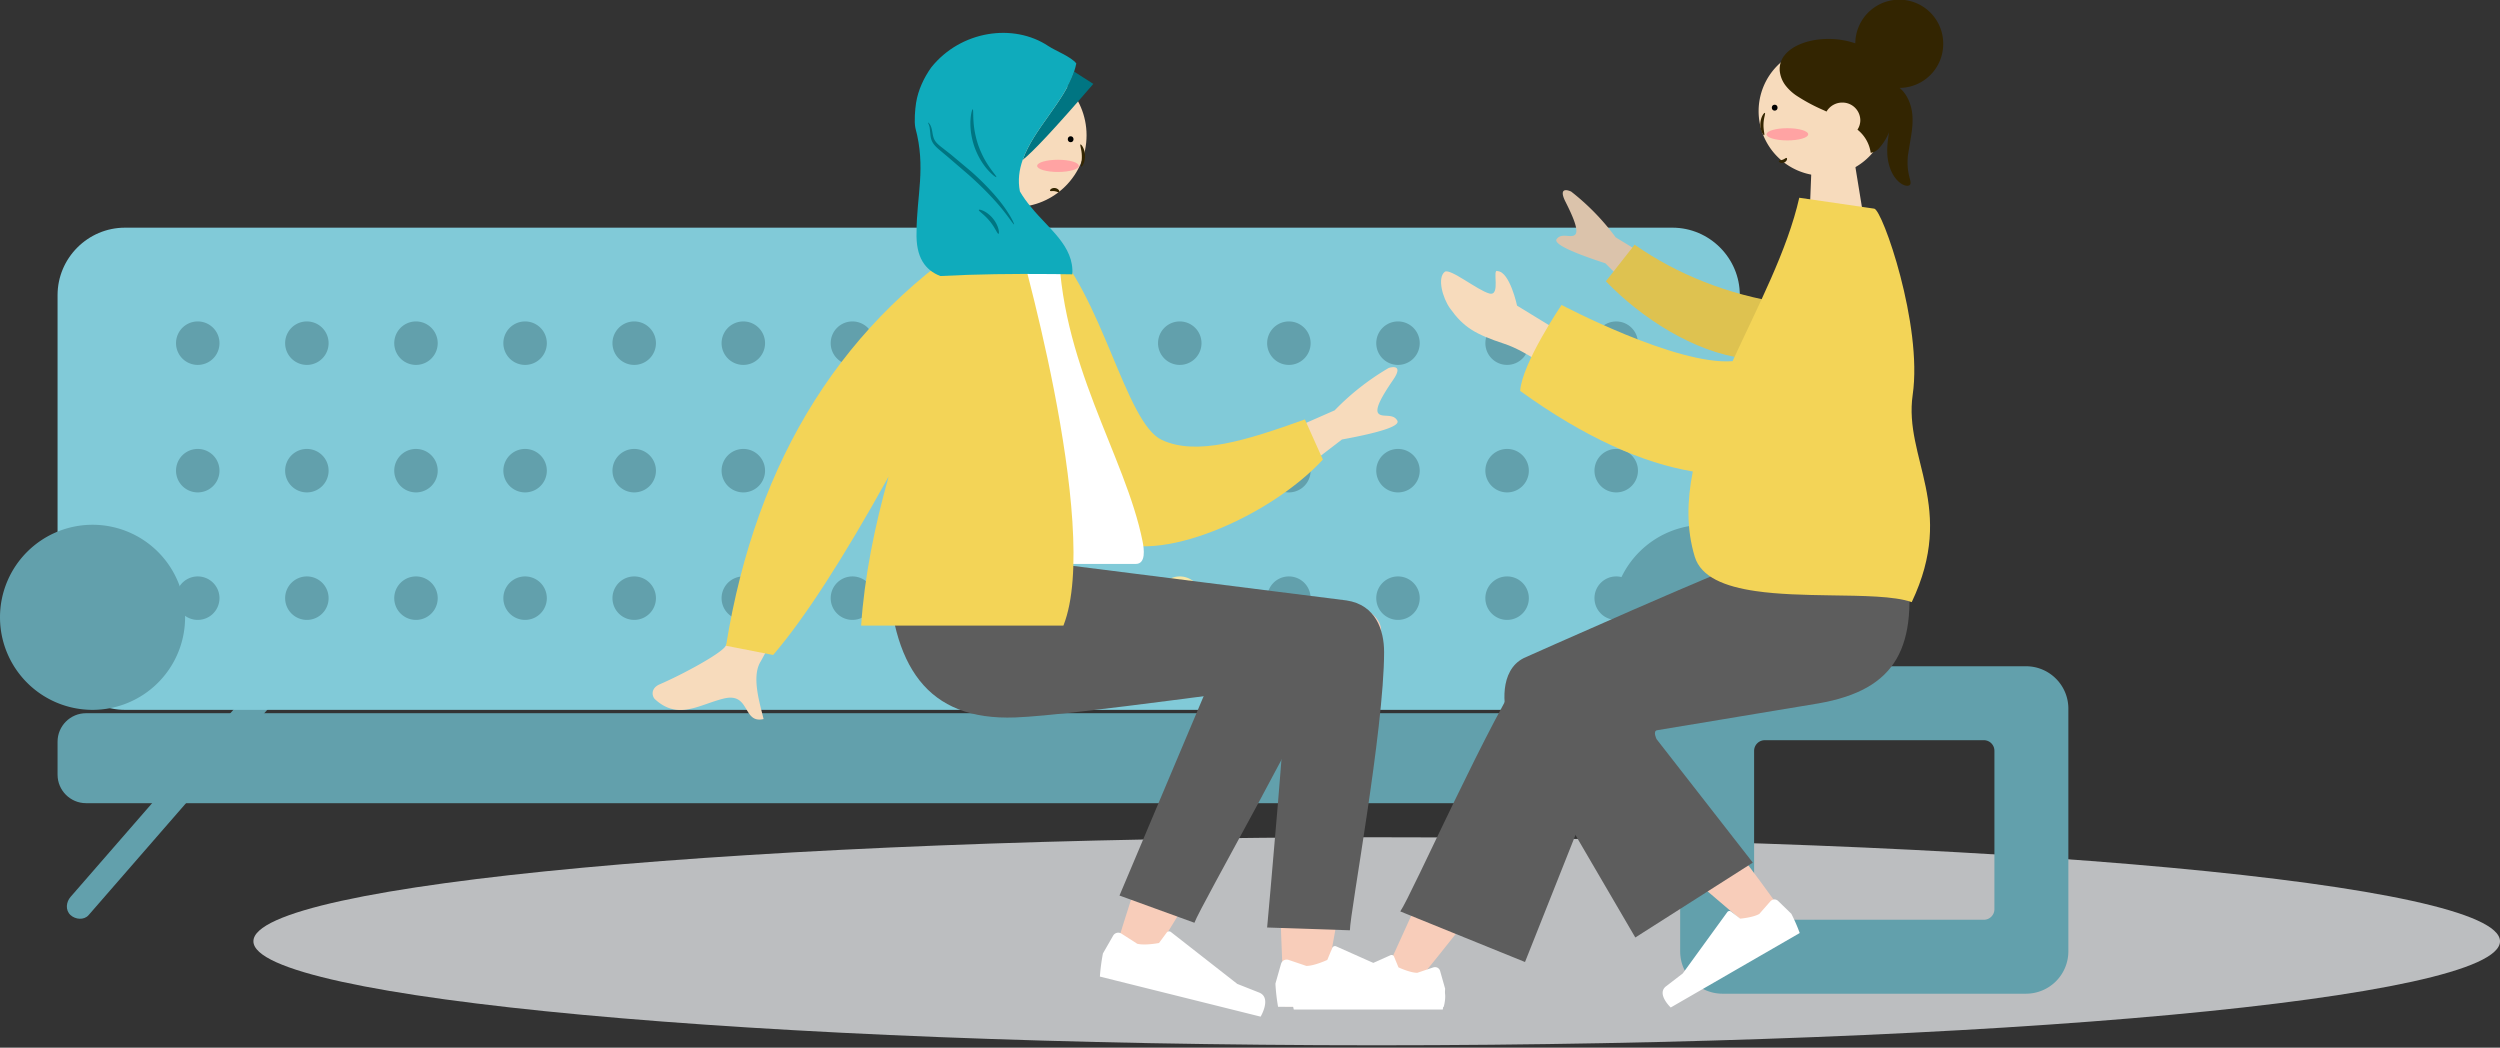<svg xmlns="http://www.w3.org/2000/svg" xmlns:xlink="http://www.w3.org/1999/xlink" width="451" height="189" fill="none" xmlns:v="https://vecta.io/nano"><rect width="100%" height="100%" fill="#333333" stroke="none"/><path d="M451 169.806c0 10.363-90.726 18.763-202.642 18.763s-202.642-8.4-202.642-18.763 90.726-18.763 202.642-18.763S451 159.444 451 169.806z" fill="#bcbec0"/><path d="M268.613 119.517l3.955 4.545 9.493 10.911 11.414 13.118 9.918 11.398 4.801 5.518.067.077c.797.916 2.465.877 3.27 0 .895-.976.85-2.294 0-3.27l-3.955-4.545-9.494-10.911-11.413-13.117-9.918-11.399-4.801-5.518a2.46 2.46 0 0 1-.067-.077c-.797-.915-2.465-.876-3.27 0-.896.976-.85 2.293 0 3.27z" fill="#8cc63f"/><path d="M52.371 116.242l-3.955 4.545-9.494 10.911-11.413 13.117-9.918 11.398-4.802 5.519-.067.077c-.793.911-.964 2.384 0 3.27.87.798 2.422.974 3.27 0l3.955-4.546 9.493-10.911 11.414-13.117 9.917-11.398 4.801-5.518.067-.077c.794-.912.964-2.385 0-3.27-.87-.799-2.422-.974-3.27 0z" fill="#62a0ac"/><path d="M301.696 128.059H22.552c-6.692 0-12.167-5.475-12.167-12.167V53.239c0-6.692 5.475-12.167 12.167-12.167h279.144c6.692 0 12.167 5.475 12.167 12.167v62.653c0 6.692-5.475 12.167-12.167 12.167z" fill="#81cad8"/><g fill="#62a0ac"><path d="M308.733 144.892H15.515c-2.822 0-5.13-2.308-5.13-5.13v-5.97c0-2.821 2.308-5.129 5.13-5.129h293.218c2.822 0 5.13 2.308 5.13 5.129v5.97c0 2.822-2.308 5.13-5.13 5.13z"/><use xlink:href="#D"/></g><g fill="#906acc"><use xlink:href="#E"/><use xlink:href="#F"/></g><g fill="#62a0ac"><use xlink:href="#D" x="19.684"/><use xlink:href="#D" y="23"/></g><g fill="#906acc"><use xlink:href="#G"/><path d="M197.067 84.909a3.92 3.92 0 0 1-3.92 3.921c-2.166 0-3.922-1.755-3.922-3.921a3.92 3.92 0 1 1 7.842 0z"/><use xlink:href="#G" x="-39.368"/><use xlink:href="#G" x="-59.052"/></g><g fill="#62a0ac"><use xlink:href="#D" x="19.684" y="23"/><use xlink:href="#D" y="46"/></g><use xlink:href="#F" x="39.368" y="46" fill="#f6e6a5"/><g fill="#906acc"><use xlink:href="#E" y="46"/><use xlink:href="#F" y="46"/></g><g fill="#62a0ac"><use xlink:href="#D" x="19.684" y="46"/><use xlink:href="#H"/><use xlink:href="#D" x="216.523"/><use xlink:href="#I"/><use xlink:href="#F" x="39.368"/><use xlink:href="#J"/><use xlink:href="#I" x="-98.419"/><use xlink:href="#I" x="-118.103"/><use xlink:href="#D" x="59.052"/><use xlink:href="#D" x="39.368"/><use xlink:href="#H" x="19.684"/><use xlink:href="#K"/><use xlink:href="#G" x="39.368"/><use xlink:href="#G" x="19.684"/><use xlink:href="#D" x="98.42" y="23"/><use xlink:href="#D" x="78.736" y="23"/><use xlink:href="#D" x="59.052" y="23"/><use xlink:href="#D" x="39.368" y="23"/><use xlink:href="#K" x="19.684"/><use xlink:href="#L"/><use xlink:href="#D" x="216.523" y="46"/><use xlink:href="#M"/><use xlink:href="#J" y="46"/><use xlink:href="#M" x="-98.419"/><use xlink:href="#M" x="-118.103"/><use xlink:href="#D" x="59.052" y="46"/><use xlink:href="#D" x="39.368" y="46"/><use xlink:href="#L" x="19.684"/><path d="M33.392 111.363a16.7 16.7 0 0 1-16.696 16.696A16.7 16.7 0 0 1 0 111.363a16.7 16.7 0 0 1 16.696-16.696 16.7 16.7 0 0 1 16.696 16.696zm290.856 0a16.7 16.7 0 0 1-16.696 16.696 16.7 16.7 0 0 1-16.696-16.696 16.7 16.7 0 0 1 16.696-16.696 16.7 16.7 0 0 1 16.696 16.696z"/></g><path d="M231.258 141.185c-.976 10.658-.022 33.43.512 40.395h6.601c.003-.011.006-.022.008-.033.534-3.361 10.768-56.598 10.783-67.811.006-4.272-9.503-7.687-13.307-2.528-3.131-2.194-7.568-2.783-10.305 1.654-2.072 3.359-6.995 12.894-12.245 24.029-4.599 9.755-11.787 33.435-11.787 33.435l6.102 2.788s15.072-24.236 24.561-41.224l-.923 9.295z" fill="#f8cdba"/><g fill="#5d5d5d"><path d="M201.955 161.558l20.942-49.611c5.017-8.071 19.084 1.643 17.372 6.324-3.884 10.627-23.639 45.03-24.796 48.196l-13.518-4.909z"/><path d="M249.691 117.611c0 14.062-6.164 47.117-6.168 50.213l-14.932-.503s3.915-43.108 3.302-43.401c-.92-.438-37.695 5.09-48.724 5.507-15.904.603-22.483-9.156-23.018-27.671h30.808l51.942 6.561c5.32.789 6.79 5.421 6.79 9.294z"/></g><path d="M202.306 168.424a1.06 1.06 0 0 0-1.465.319l-.028.045-1.843 3.213c-.268 1.379-.452 2.772-.549 4.174l28.994 7.228s2.063-3.454-.298-4.359l-3.912-1.547-11.977-9.367a.53.53 0 0 0-.743.09l-1.4 1.898s-2.516.49-3.925.138l-2.854-1.832zm30.153 4.742a1.06 1.06 0 0 0-1.344.663l-.016.051-1.011 3.563c.072 1.402.232 2.799.477 4.182h29.882s1.165-3.85-1.346-4.158l-4.169-.555-13.887-6.191a.53.53 0 0 0-.7.268l-.9 2.18s-2.322 1.084-3.775 1.084l-3.211-1.087z" fill="#fff"/><path d="M134.576 127.835c-.722-1.215-1.543-2.43-4.038-1.81-4.451 1.106-8.227 3.943-12.379.117-.51-.47-.884-1.941.857-2.695 4.334-1.88 10.74-5.396 11.779-6.764 1.416-1.863 5.806-12.498 13.169-31.905l10.857 2.154-17.566 32.354c-1.783 2.746-.119 7.781.495 10.432a3.32 3.32 0 0 1-.756.094c-1.307.001-1.829-.988-2.418-1.977zm87.002-45.379l19.197-8.433a45.5 45.5 0 0 1 9.743-7.639c.937-.299 2.537-.388.83 2.105s-3.392 5.192-2.709 6.066 2.658-.091 3.439 1.33c.52.947-2.81 2.081-9.992 3.4l-14.378 11.024-6.13-7.853z" fill="#f7dbbc"/><path d="M184.329 44.158l4.581-.787c9.978 9.677 14.052 32.927 20.701 36.003 6.286 2.909 15.199.092 25.788-3.712l3.245 7.249c-9.622 10.413-30.125 19.213-38.435 14.19-13.288-8.026-16.359-36.702-15.88-52.944z" fill="#f3d457"/><path d="M164.357 101.733h40.537c1.855 0 1.503-2.675 1.236-4.027-3.091-15.577-15.154-32.365-15.154-54.539l-11.693-1.833c-9.671 15.554-13.018 34.703-14.926 60.399z" fill="#fff"/><path d="M130.979 116.493c5.475-33.945 21.325-58.998 47.55-75.159h4.63s15.746 53.674 8.682 71.526h-36.49c.577-8.709 2.427-17.918 4.964-26.897-8.265 14.905-15.212 25.637-20.839 32.195l-8.497-1.664z" fill="#f3d457"/><path d="M185.921 48.788h-11.467l2.839-17.417h7.947l.681 17.417z" fill="#f7dbbc"/><mask id="A" mask-type="alpha" maskUnits="userSpaceOnUse" x="174" y="31" width="8" height="18"><path d="M181.993 31.371h-7.539v17.417h7.539V31.371z" fill="url(#B)"/></mask><g mask="url(#A)"><path d="M181.993 31.371h-7.539v17.417h7.539V31.371z" fill="url(#C)"/></g><path d="M196.016 24.406c0 7.16-5.804 12.963-12.963 12.963s-12.964-5.804-12.964-12.963 5.804-12.963 12.964-12.963 12.963 5.804 12.963 12.963z" fill="#f7dbbc"/><path d="M197.232 15.133l-3.461-2.215c-1.832 5.498-7.347 10.406-9.282 15.935 1.782-1.413 5.603-5.415 12.743-13.72z" fill="#007582"/><path d="M165.347 41.832c-.164 4.602 1.559 6.908 4.297 7.965 6.588-.349 13.189-.419 19.791-.359.335-.004.666-.001.991.008l3.022.042c.33-5.124-4.316-8.257-7.368-12.032-.795-.946-1.513-1.919-2.09-2.928-.391-1.987-.136-3.864.498-5.675 1.936-5.529 7.45-10.437 9.282-15.935.163-.487.295-.978.395-1.475-.971-1.236-3.755-2.276-5.023-3.123-6.341-4.231-15.848-2.781-21.146 3.841-1.324 1.855-2.383 4.107-2.74 6.423-.178 1.158-.359 3.319-.129 4.467 1.95 7.152.22 12.423.22 18.78z" fill="#0fabbc"/><path d="M175.477 19.713c.115.017.065.77.129 1.963a17.23 17.23 0 0 0 .239 2.076 17.77 17.77 0 0 0 .643 2.467 18.05 18.05 0 0 0 1.027 2.333 17.6 17.6 0 0 0 1.103 1.776c.691.974 1.198 1.533 1.118 1.618-.059.067-.704-.361-1.533-1.29-.417-.461-.858-1.059-1.287-1.763a14.06 14.06 0 0 1-1.135-2.427c-.309-.901-.504-1.792-.619-2.607-.099-.819-.126-1.561-.086-2.182.073-1.243.313-1.978.401-1.963zm-8.06 2.408c.02-.034.358.186.572.815.109.307.176.695.251 1.126s.168.904.436 1.321c.268.426.705.806 1.215 1.199l1.643 1.286 3.672 3.078c2.551 2.257 4.64 4.563 5.944 6.386s1.86 3.11 1.784 3.148c-.106.06-.812-1.118-2.205-2.826s-3.495-3.914-6.022-6.15l-3.61-3.103-1.597-1.338c-.502-.423-.984-.874-1.28-1.412-.301-.547-.355-1.099-.394-1.535l-.117-1.105c-.109-.587-.342-.85-.292-.891zm9.166 15.75c.041-.089.384-.043.877.196s1.118.69 1.653 1.338.858 1.352.996 1.879.119.876.025.898c-.212.052-.63-1.145-1.6-2.301-.949-1.173-2.043-1.813-1.951-2.011z" fill="#007582"/><path d="M194.619 29.922c0 .608-1.683 1.102-3.759 1.102s-3.76-.494-3.76-1.102 1.684-1.102 3.76-1.102 3.759.494 3.759 1.102z" fill="#ffa3a3"/><path d="M193.147 24.581c.69 0 .691 1.073 0 1.073s-.692-1.073 0-1.073z" fill="#000"/><path d="M194.915 26.058c.065-.037.253.132.441.484s.358.886.38 1.497-.114 1.16-.278 1.52-.339.545-.407.512c-.15-.072.159-.932.111-2.013-.025-1.082-.391-1.919-.247-2.001zm-5.475 8.378c-.052-.054-.021-.195.143-.331s.458-.233.774-.183.57.235.68.414.1.324.034.359c-.147.065-.411-.157-.804-.206-.388-.075-.708.055-.827-.052z" fill="#332501"/><path d="M303.103 171.619v-43.781c0-4.223 3.423-7.645 7.645-7.645h54.739c4.223 0 7.646 3.422 7.646 7.645v43.781a7.65 7.65 0 0 1-7.646 7.646h-54.739c-4.222 0-7.645-3.423-7.645-7.646zm15.268-38.088a1.93 1.93 0 0 0-1.93 1.93v28.537a1.93 1.93 0 0 0 1.93 1.928h39.517c1.052-.001 1.904-.853 1.905-1.906v-28.583a1.91 1.91 0 0 0-1.905-1.906h-39.517z" fill="#62a0ac"/><path d="M255.846 176.873c.011.006.024.004.031-.006 9.385-11.461 15.736-19.958 19.053-25.493 5.681-9.479 10.33-17.915 11.797-21.137 3.499-7.684-8.055-11.283-10.67-7.698-3.957 5.424-12.407 22.486-25.349 51.189-.006.012-.001.024.009.03l5.129 3.115z" fill="#f8cdba"/><path d="M275.089 173.539c.012.006.026-.001.031-.012l17.471-43.98c3.74-8.021-14.316-13.294-17.063-9.56-6.22 8.45-20.981 41.717-22.907 44.409-.009.012-.003.027.011.033l22.457 9.11z" fill="#5d5d5d"/><path d="M321.668 164.723c-3.408-4.965-15.792-21.676-22.539-28.59l-5.619-5.671c-5.319-5.281-15.907 3.596-10.6 8.408 13.218 11.982 32.505 28.156 34.117 29.598 2.26 2.02 6.779-.622 4.641-3.745z" fill="#f8cdba"/><path d="M319.355 162.622c.22-.25.547-.403.877-.357.208.029.396.123.539.262l2.385 2.317a30.24 30.24 0 0 1 1.506 3.455c.004.012-.001.023-.011.029l-23.236 13.415c-.009.006-.019.006-.027-.002-.187-.18-2.556-2.517-.811-3.831l2.997-2.306 8.032-11.065c.154-.213.452-.261.665-.106l1.672 1.287c.156-.007 2.336-.215 3.432-.845l1.98-2.253zm-60.834 11.912c.315-.106.676-.076.938.129a.97.97 0 0 1 .336.496l.907 3.2c-.064 1.261-.206 2.509-.424 3.745-.002.011-.012.02-.023.02h-26.849s-1.048-3.463 1.209-3.739l3.748-.498 12.488-5.568c.24-.107.522 0 .629.241l.805 1.951c.139.071 2.13.982 3.394.984l2.842-.961z" fill="#fff"/><path d="M298.881 131.745l29.195-4.856c14.058-2.478 18.162-10.042 15.744-26.541-.002-.012-.012-.02-.024-.02h-25.891c-5.162 1.492-42.987 18.374-42.987 18.374-4.539 2.253-3.694 8.897-2.865 11.085.051.133 22.377 38.346 22.945 39.318.007.011.02.013.032.006l21.157-13.478c.012-.007.014-.023.006-.034l-17.351-22.261c-.016-.032-.681-1.39.039-1.593z" fill="#5d5d5d"/><g fill="#f7dbbc"><path d="M326.332 41.973h10.31l-2.552-15.661h-7.145l-.613 15.661z"/><path d="M317.254 20.05a11.66 11.66 0 0 0 11.656 11.656 11.66 11.66 0 0 0 11.655-11.655A11.66 11.66 0 0 0 328.91 8.394a11.66 11.66 0 0 0-11.656 11.656z"/></g><path d="M321.983 9.913c1.441-1.783 4.456-2.889 7.869-2.889a14.95 14.95 0 0 1 4.845.793 7.93 7.93 0 1 1 15.86.112 7.93 7.93 0 0 1-7.87 7.928c.231.191.46.413.678.674.736.875 1.31 2.109 1.545 3.553.231 1.467.091 2.932-.126 4.324l-.58 3.532c-.108.977-.097 1.852-.015 2.566s.227 1.289.35 1.752.198.821.033 1.057c-.151.22-.558.296-1.153.048-.59-.242-1.326-.861-1.895-1.826s-.952-2.225-1.044-3.621.098-2.762.302-4.071l-.125.301a9.48 9.48 0 0 1-1.575 2.477 2.42 2.42 0 0 1-1.605.94l-.001-.002c-.234-1.645-1.089-3.138-2.39-4.171.336-.508.516-1.104.515-1.713a3.22 3.22 0 0 0-3.254-3.173 3.28 3.28 0 0 0-2.84 1.621l-.505-.236c-1.751-.752-3.432-1.657-5.023-2.705-.685-.474-1.297-1.046-1.815-1.697-.492-.621-.836-1.346-1.004-2.121a3.94 3.94 0 0 1 .823-3.452z" fill="#332501"/><path d="M280.987 59.61l-7.31-4.474s-1.297-6.083-3.492-6.224c-.554-.291-.393.874-.365 2.031.027 1.14-.078 2.274-1.126 2.007-2.112-.539-7.134-4.653-8.068-3.909-1.383 1.1-.366 4.726.945 6.567 2.449 3.442 4.553 4.678 9.813 6.414 4.129 1.362 8.821 5.099 8.821 5.099l.782-7.512z" fill="#f7dbbc"/><path d="M308.109 52.972l-16.641-10.157a42.34 42.34 0 0 0-8.028-8.252c-.826-.391-2.29-.674-1.026 1.836s2.479 5.207 1.744 5.927c-.324.316-.834.274-1.38.232-.696-.056-1.452-.113-1.955.567-.597.808 2.332 2.267 8.785 4.375l11.876 11.946 6.625-6.475z" fill="#dbc3ab"/><path d="M321.74 54.687c-9.862-1.495-19.177-5.154-26.855-10.548l-5.183 6.602c6.443 6.687 15.983 12.799 24.941 13.902 7.06.869 11.623-5.257 7.097-9.957z" fill="#dec250"/><path d="M330.034 107.398c6.065.092 11.717.124 14.843 1.226 8.124-17.116-1.485-25.95.174-37.415 1.817-12.559-5.453-33.352-6.936-33.568l-13.527-1.968c-2.14 9.476-7.431 19.493-12.031 29.479-10.155.802-30.855-10.142-30.855-10.142s-7.168 10.599-7.46 15.514c11.742 8.486 22.2 13.03 31.143 14.53-1.06 5.282-1.149 10.442.354 15.385 1.126 3.698 5.48 5.39 10.979 6.19 4.094.598 8.82.7 13.316.769z" fill="#f3d457"/><path d="M318.682 24.229c0 .609 1.683 1.102 3.759 1.102s3.76-.493 3.76-1.102-1.683-1.102-3.76-1.102-3.759.494-3.759 1.102z" fill="#ffa3a3"/><path d="M320.154 18.888c-.691 0-.692 1.074 0 1.074s.692-1.074 0-1.074z" fill="#000"/><path d="M318.386 20.365c.144.083-.222.919-.248 2.001-.047 1.081.261 1.941.112 2.013-.068.032-.243-.149-.407-.512a3.51 3.51 0 0 1-.279-1.52c.022-.612.192-1.149.381-1.498s.376-.521.441-.484zm2.532 8.664c.097-.129.393-.096.704-.23.321-.11.518-.334.676-.303.072.021.119.148.055.333s-.25.399-.524.505-.559.073-.728-.022-.222-.22-.183-.284z" fill="#332501"/><defs><linearGradient id="B" x1="178.236" y1="31.369" x2="178.236" y2="48.786" gradientUnits="userSpaceOnUse"><stop stop-color="#fff"/><stop offset=".169" stop-color="#fcfcfc"/><stop offset=".287" stop-color="#f3f3f3"/><stop offset=".391" stop-color="#e3e3e3"/><stop offset=".486" stop-color="#cdcdcd"/><stop offset=".575" stop-color="#b1b1b1"/><stop offset=".659" stop-color="#8e8e8e"/><stop offset=".74" stop-color="#646464"/><stop offset=".817" stop-color="#353535"/><stop offset=".891"/></linearGradient><linearGradient id="C" x1="178.236" y1="31.369" x2="178.236" y2="48.786" gradientUnits="userSpaceOnUse"><stop stop-color="#c38f73"/><stop offset=".287" stop-color="#c68c71"/><stop offset=".491" stop-color="#cf8369"/><stop offset=".668" stop-color="#df745b"/><stop offset=".83" stop-color="#f55f48"/><stop offset=".891" stop-color="#ff553f"/><stop offset="1" stop-color="#3ddeed"/></linearGradient><path id="D" d="M39.596 61.909a3.92 3.92 0 1 1-7.842 0 3.92 3.92 0 1 1 7.842 0z"/><path id="E" d="M197.067 61.909a3.92 3.92 0 0 1-3.92 3.921c-2.166 0-3.922-1.756-3.922-3.921a3.92 3.92 0 1 1 7.842 0z"/><path id="F" d="M177.383 61.909a3.92 3.92 0 0 1-3.921 3.921c-2.165 0-3.921-1.756-3.921-3.921a3.92 3.92 0 1 1 7.842 0z"/><path id="G" d="M216.751 84.909a3.92 3.92 0 0 1-7.842 0 3.92 3.92 0 1 1 7.842 0z"/><path id="H" d="M275.803 61.909c0 2.165-1.756 3.921-3.922 3.921s-3.921-1.756-3.921-3.921 1.756-3.921 3.921-3.921 3.922 1.756 3.922 3.921z"/><path id="I" d="M236.435 61.909c0 2.165-1.756 3.921-3.921 3.921a3.92 3.92 0 0 1 0-7.842c2.165 0 3.921 1.756 3.921 3.921z"/><path id="J" d="M157.699 61.909a3.92 3.92 0 0 1-3.921 3.921c-2.165 0-3.921-1.756-3.921-3.921s1.756-3.921 3.921-3.921a3.92 3.92 0 0 1 3.921 3.921z"/><path id="K" d="M275.803 84.909c0 2.165-1.756 3.921-3.922 3.921a3.92 3.92 0 1 1 0-7.842c2.166 0 3.922 1.755 3.922 3.921z"/><path id="L" d="M275.803 107.909c0 2.165-1.756 3.921-3.922 3.921s-3.921-1.756-3.921-3.921 1.756-3.921 3.921-3.921a3.92 3.92 0 0 1 3.922 3.921z"/><path id="M" d="M236.435 107.909c0 2.165-1.756 3.921-3.921 3.921a3.92 3.92 0 1 1 0-7.842 3.92 3.92 0 0 1 3.921 3.921z"/></defs></svg>